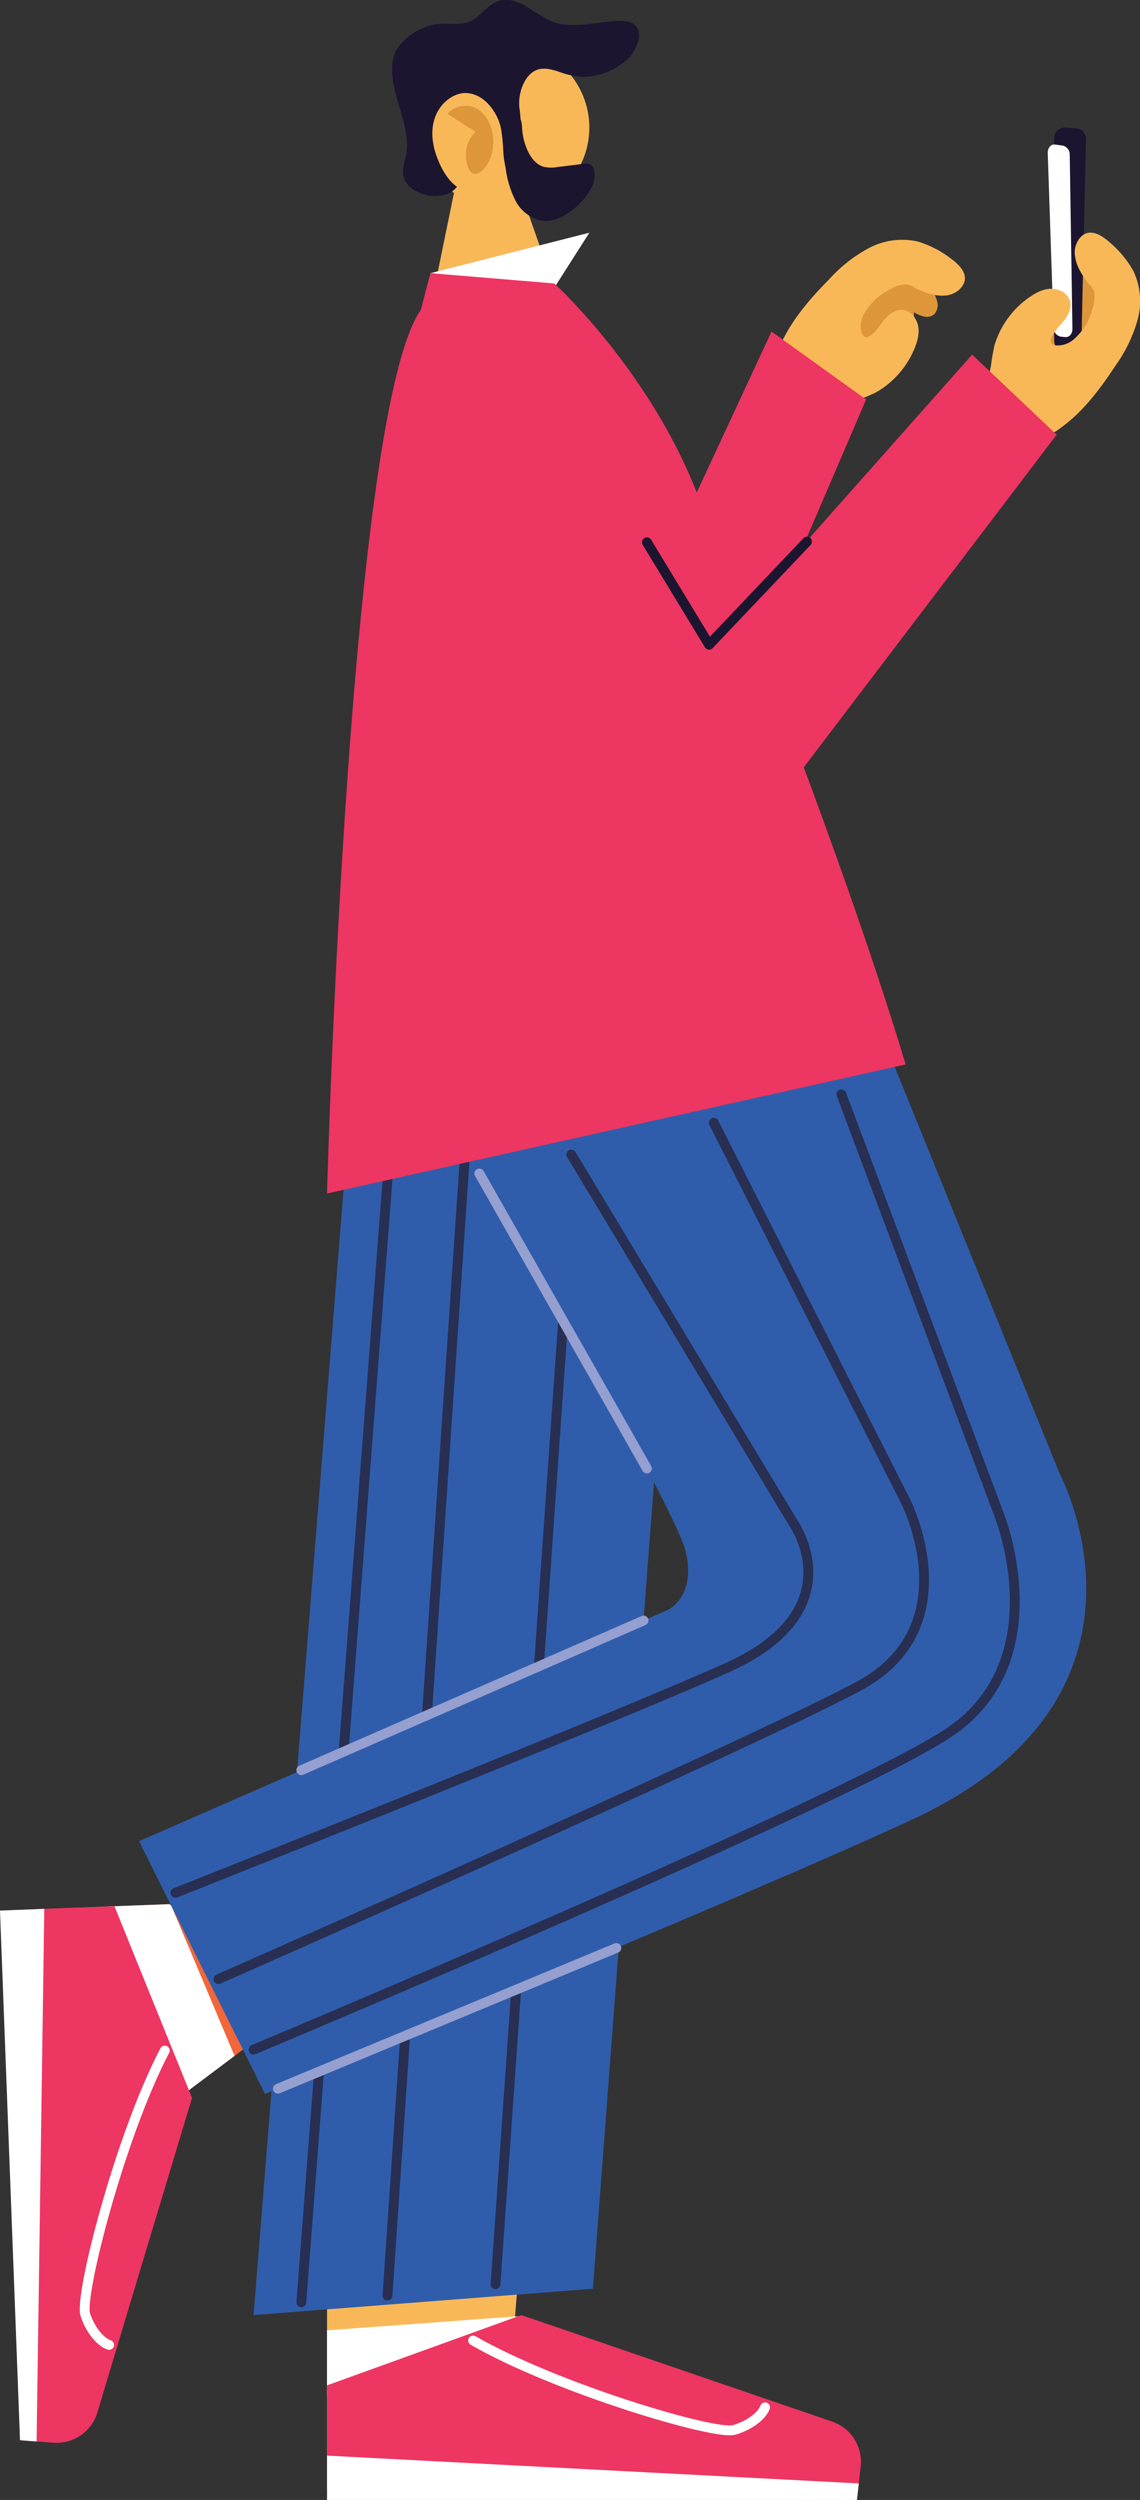 <svg xmlns="http://www.w3.org/2000/svg" xmlns:xlink="http://www.w3.org/1999/xlink" width="227.79" height="499.398" viewBox="0 0 227.79 499.398"><rect x="0" y="0" width="227.79" height="499.398" fill="#333333" stroke="none"/><defs><clipPath id="a"><rect width="227.79" height="499.398" fill="none"/></clipPath></defs><g clip-path="url(#a)"><path d="M34.059,417,2.3,418.206l3.679,97.255a7.382,7.382,0,0,0,9.8-.37l21.8-60.563.032-.109,9.455-7.1L59.886,437.7,34.41,417.279Z" transform="translate(-0.202 -36.621)" fill="#f1673a"/><path d="M35.818,417l-13.489.511c1.255,4.724,5.339,18.778,5.682,19.321.4.667,6.843,17.753,7.224,18.348.133.211,1.861-.124,4.1-.657l.032-.109,9.455-7.1c-2.051-4.909-9.421-22.356-12.654-30.037Z" transform="translate(-1.961 -36.621)" fill="#fff"/><path d="M23.077,417.46,2.3,418.246,4.2,524.125l3.31.252,3.364.249a8.5,8.5,0,0,0,8.778-6.019l3.92-13.047,15-49.829L32,439.511Z" transform="translate(-0.202 -36.661)" fill="#ed3661"/><path d="M34.558,449.066c-8.986,17.132-17.1,49-15.891,52.739,1.039,3.213,3.179,5.574,4.758,6.053" transform="translate(-1.629 -39.436)" fill="none" stroke="#fff" stroke-linecap="round" stroke-miterlimit="10" stroke-width="1.965"/><path d="M8.85,418.042,0,418.377l4,105.8,3.311.251Z" transform="translate(0 -36.712)" fill="#fff"/><path d="M71.639,507.2v31.784h97.324a7.383,7.383,0,0,0,0-9.806l-59.7-24.075-.108-.036,2.421-30.46L93.3,482.17,71.639,491.26Z" transform="translate(-6.291 -41.679)" fill="#f9b858"/><path d="M71.639,510.063v13.5c4.768-1.076,18.967-4.625,19.523-4.948.681-.376,18-6.166,18.608-6.525a36.364,36.364,0,0,0,.036-4.834Z" transform="translate(-6.291 -44.546)" fill="#fff"/><path d="M71.639,521.029v20.795l105.876,2.1.376-3.3.377-3.353a8.505,8.505,0,0,0-5.683-9l-12.889-4.41-49.227-16.869-16.457,5.952Z" transform="translate(-6.291 -44.523)" fill="#ed3661"/><path d="M103.639,512.563c16.78,9.627,48.317,18.941,52.1,17.873,3.249-.917,5.69-2.966,6.228-4.526" transform="translate(-9.101 -45.013)" fill="none" stroke="#fff" stroke-linecap="round" stroke-miterlimit="10" stroke-width="1.965"/><path d="M71.639,537.768v8.856H177.515l.376-3.3Z" transform="translate(-6.291 -47.226)" fill="#fff"/><path d="M77.38,207.75,55.548,480.713l67.8-5.267,19.6-258.6Z" transform="translate(-4.878 -18.244)" fill="#305DAB"/><line x1="17.22" y2="224.195" transform="translate(60.209 235.725)" fill="none" stroke="#282f52" stroke-linecap="round" stroke-miterlimit="10" stroke-width="1.965"/><line x1="15.372" y2="226.286" transform="translate(77.429 232.297)" fill="none" stroke="#282f52" stroke-linecap="round" stroke-miterlimit="10" stroke-width="1.965"/><line x1="13.509" y2="192.417" transform="translate(99.013 263.886)" fill="none" stroke="#282f52" stroke-linecap="round" stroke-miterlimit="10" stroke-width="1.965"/><path d="M176.468,220.154,214.362,313.6s23.889,44.419-29.2,69.108C150.989,398.6,55.634,437.631,55.634,437.631L30.461,387.136l105.657-46.2s5.843-2.7,3.517-11.876-44.16-82.29-44.16-82.29l41.865-26.614Z" transform="translate(-2.675 -19.334)" fill="#305DAB"/><path d="M132.887,85.993l12.031,16.553s28,68.04,42.338,115.717L71.639,244.048S76.086,77.509,91.9,65.888c12.556-9.228,40.987,20.105,40.987,20.105" transform="translate(-6.291 -5.628)" fill="#ed3661"/><path d="M119.162,60.892l-7.69-21.97-11.9.785L95.668,58.756Z" transform="translate(-8.401 -3.418)" fill="#f9b858"/><path d="M94.307,59.046l31.735-8.083-7,10.985Z" transform="translate(-8.282 -4.476)" fill="#fff"/><path d="M125.591,29.432a16.608,16.608,0,0,1-1.361,4.137,16.41,16.41,0,0,1-2.011,3.188,16.676,16.676,0,1,1,3.372-7.325" transform="translate(-8.126 -0.847)" fill="#f9b858"/><path d="M118.2,35.48a6.969,6.969,0,0,0,2.87.049l5.074-.623a2.177,2.177,0,0,1,1.545.2,1.71,1.71,0,0,1,.577.966c.65,2.376-.911,4.777-2.626,6.545-2.109,2.174-4.968,4.1-7.955,3.589a7.567,7.567,0,0,1-5.063-3.929,20.009,20.009,0,0,1-1.95-6.3q-.755-4.121-1.232-8.286a4.109,4.109,0,0,1,0-1.394,2.13,2.13,0,0,1,3.452-1.087c1.044.783.971,1.647,1.054,2.819.181,2.571,1.484,6.609,4.254,7.453" transform="translate(-9.606 -2.171)" fill="#1b1530"/><path d="M119,14.25c-2.411-.743-4.649-1.12-6.493,1.78a9.187,9.187,0,0,0-1.175,5.568,23.55,23.55,0,0,1,.25,4.378,2.864,2.864,0,0,1-.663,1.667,1.374,1.374,0,0,1-1.657.312,2.143,2.143,0,0,1-.6-.693c-.489-.767-1.169-2.594-2.159-2.468-.562.071-1.439,1.57-1.8,2.025a20.14,20.14,0,0,0-3.11,5.29c-.824,2.1-2.168,5.536-4.37,6.506a7.6,7.6,0,0,1-6.724-.55,4.605,4.605,0,0,1-2.381-2.981c-.256-1.324.283-2.656.549-3.98.751-3.732-.683-7.5-1.741-11.161-.915-3.167-1.952-7.933.374-10.758A12.162,12.162,0,0,1,94.74,4.81c2.258-.251,4.668.357,6.743-.567s3.354-3.208,5.5-3.972c1.876-.67,3.974,0,5.708.982a45.749,45.749,0,0,0,5.137,3.039c3.757,1.531,8.76.128,12.715-.093,1.592-.088,3.508-.016,4.331,1.348a3.207,3.207,0,0,1,.318,2.115,8.035,8.035,0,0,1-3.234,4.963,13.362,13.362,0,0,1-8.1,2.737A16.762,16.762,0,0,1,119,14.25" transform="translate(-7.542 0)" fill="#1b1530"/><path d="M108.335,27.066c-.525-2.264-2.757-6.359-6.686-6.686-3.774-.315-9.728,4.826-5.476,14.126,5.006,10.945,12.879,2.44,12.879,2.44s-.034-6.924-.717-9.88" transform="translate(-8.317 -1.789)" fill="#f9b858"/><path d="M107.181,30.668,98,24.759a5.009,5.009,0,0,1,4.805-1.471c2.83.774,4.46,4.113,4.377,7.38" transform="translate(-8.606 -2.031)" fill="#dd973a"/><path d="M105.186,27.769a6.607,6.607,0,0,0-3.011,6.933c.967,5.5,5.634.742,5.31-4.144-.219-3.288-2.3-2.789-2.3-2.789" transform="translate(-8.962 -2.436)" fill="#dd973a"/><path d="M202.924,68.043a2.4,2.4,0,0,1-2.057.434,7.061,7.061,0,0,1-1.993-.859,3.526,3.526,0,0,1-5.864,3.055,6.4,6.4,0,0,1-1.246,2.531,3.244,3.244,0,0,1-4.527.633,4.557,4.557,0,0,1-1.834-2.579,6.688,6.688,0,0,1,.707-4.569,12.626,12.626,0,0,1,10.075-6.9c1.672-.142,3.921.09,5.165,1.369a6.47,6.47,0,0,1,.906,1.481,10.571,10.571,0,0,1,1.236,2.7,2.744,2.744,0,0,1-.566,2.7" transform="translate(-16.268 -5.247)" fill="#dd973a"/><path d="M191.762,81.795a17.959,17.959,0,0,0,6.122-8.205c.67-1.847.933-3.786-.2-5.508a3.388,3.388,0,0,0-2.448-1.57c-1.468-.123-2.767.935-3.708,2.067-.623.749-2.682,4.032-3.888,3.287a1.539,1.539,0,0,1-.6-.918,4.963,4.963,0,0,1,.506-3.606,13.1,13.1,0,0,1,2.287-2.931,12.856,12.856,0,0,1,2.691-1.869,6.735,6.735,0,0,1,3.385-1.118,4.207,4.207,0,0,1,2.01.8,15.642,15.642,0,0,0,2.479.992,8.768,8.768,0,0,0,3.413.43,4.685,4.685,0,0,0,3.049-1.462c2.011-2.291.078-4.431-1.86-5.851a20.706,20.706,0,0,0-6.651-3.459,14.128,14.128,0,0,0-9.741,1.25,29.169,29.169,0,0,0-7.958,6.213c-3.932,3.987-7.691,8.3-9.91,13.442a9.57,9.57,0,0,0-.987,4.539c.2,2.319,1.748,4.192,3.4,5.7,1.547,1.411,3.685,3.525,5.932,3.448a6.847,6.847,0,0,0,2.758-.941q1.972-.991,4-1.848a41.55,41.55,0,0,0,3.882-1.574,17.331,17.331,0,0,0,2.03-1.3" transform="translate(-14.906 -4.608)" fill="#f9b858"/><path d="M185.783,86.184l-18.9-13.571-22.035,47.4,22.1,10.029Z" transform="translate(-12.72 -6.377)" fill="#ed3661"/><path d="M231.62,59.167a2.4,2.4,0,0,0,.008,2.1,7.132,7.132,0,0,0,1.261,1.768,3.524,3.524,0,0,0-1.75,6.375,6.389,6.389,0,0,0-2.212,1.751,3.245,3.245,0,0,0,.334,4.56,4.558,4.558,0,0,0,2.907,1.249,6.686,6.686,0,0,0,4.318-1.653,12.624,12.624,0,0,0,4.622-11.3c-.213-1.664-.914-3.813-2.425-4.761a6.452,6.452,0,0,0-1.639-.572,10.523,10.523,0,0,0-2.9-.639,2.741,2.741,0,0,0-2.52,1.122" transform="translate(-20.036 -5.097)" fill="#dd973a"/><path d="M236.367,70.684l.912-40.479a2.063,2.063,0,0,0-1.913-2.1l-2.222-.163A2.065,2.065,0,0,0,230.93,30l-.008,40.6a2.063,2.063,0,0,0,2,2.062l1.319.041a2.064,2.064,0,0,0,2.126-2.016" transform="translate(-20.279 -2.453)" fill="#1b1530"/><path d="M234.444,68.454l-.537-34.721a1.84,1.84,0,0,0-1.382-1.868l-1.541-.213c-.828-.114-1.5.665-1.47,1.694L230.679,68.2a1.811,1.811,0,0,0,1.441,1.836l.913.078c.794.068,1.427-.678,1.411-1.66" transform="translate(-20.156 -2.779)" fill="#fff"/><path d="M218.512,71.155a17.961,17.961,0,0,1,6.732-7.712c1.664-1.045,3.5-1.71,5.426-.962a3.391,3.391,0,0,1,2.051,2.063c.43,1.408-.33,2.9-1.24,4.061-.6.766-3.376,3.469-2.394,4.492a1.532,1.532,0,0,0,1.023.39,4.964,4.964,0,0,0,3.418-1.254,13.086,13.086,0,0,0,2.383-2.852,12.835,12.835,0,0,0,1.261-3.023,6.751,6.751,0,0,0,.38-3.546c-.152-.779-.712-1.191-1.2-1.8a15.494,15.494,0,0,1-1.491-2.214,8.751,8.751,0,0,1-1.139-3.246,4.679,4.679,0,0,1,.787-3.288c1.816-2.449,4.315-1.01,6.111.587a20.692,20.692,0,0,1,4.783,5.771,14.138,14.138,0,0,1,.83,9.787,29.218,29.218,0,0,1-4.4,9.087c-3.07,4.683-6.5,9.267-11.054,12.519a9.559,9.559,0,0,1-4.229,1.921c-2.309.292-4.466-.825-6.289-2.124-1.706-1.216-4.222-2.861-4.621-5.072a6.865,6.865,0,0,1,.34-2.9q.553-2.134.963-4.3a41.059,41.059,0,0,1,.72-4.126,17.352,17.352,0,0,1,.848-2.259" transform="translate(-18.932 -4.475)" fill="#f9b858"/><path d="M146.081,102.172c-9.787-23.829-27.866-40.295-27.866-40.295L93.479,59.824a324.8,324.8,0,0,0-8.541,41.338c-2.21,16.34,63.012,5.561,61.143,1.01" transform="translate(-7.454 -5.254)" fill="#ed3661"/><path d="M157.2,170.863a14.34,14.34,0,0,0,8.83-5.365l54.638-71.84-16.885-16-47.712,53.769L133.061,93.53l-24.516,14.888,33.867,55.773a14.339,14.339,0,0,0,14.789,6.673" transform="translate(-9.532 -6.82)" fill="#ed3661"/><path d="M141.709,118.748l12.426,20.463,19.555-20.6" transform="translate(-12.445 -10.416)" fill="none" stroke="#1b1530" stroke-linecap="round" stroke-linejoin="round" stroke-width="1.965"/><line x1="33.484" y1="58.928" transform="translate(95.78 234.422)" fill="none" stroke="#959fd0" stroke-linecap="round" stroke-miterlimit="10" stroke-width="1.965"/><line x1="68.383" y2="29.903" transform="translate(60.21 323.72)" fill="none" stroke="#959fd0" stroke-linecap="round" stroke-miterlimit="10" stroke-width="1.965"/><line x1="67.624" y2="28.102" transform="translate(55.532 389.14)" fill="none" stroke="#959fd0" stroke-linecap="round" stroke-miterlimit="10" stroke-width="1.965"/><path d="M117.522,252.843l44.443,73.715s12.235,17.368-13.335,28.81-110.2,44.954-110.2,44.954" transform="translate(-3.375 -22.204)" fill="none" stroke="#282f52" stroke-linecap="round" stroke-miterlimit="10" stroke-width="1.965"/><path d="M146.834,245.879l38.333,75.64s12.8,25-9.364,36.9S47.855,416.95,47.855,416.95" transform="translate(-4.203 -21.593)" fill="none" stroke="#282f52" stroke-linecap="round" stroke-miterlimit="10" stroke-width="1.965"/><path d="M173,239.648l31.665,84.407s11.443,29.052-10.527,43.335S55.548,430.482,55.548,430.482" transform="translate(-4.878 -21.046)" fill="none" stroke="#282f52" stroke-linecap="round" stroke-miterlimit="10" stroke-width="1.965"/></g></svg>